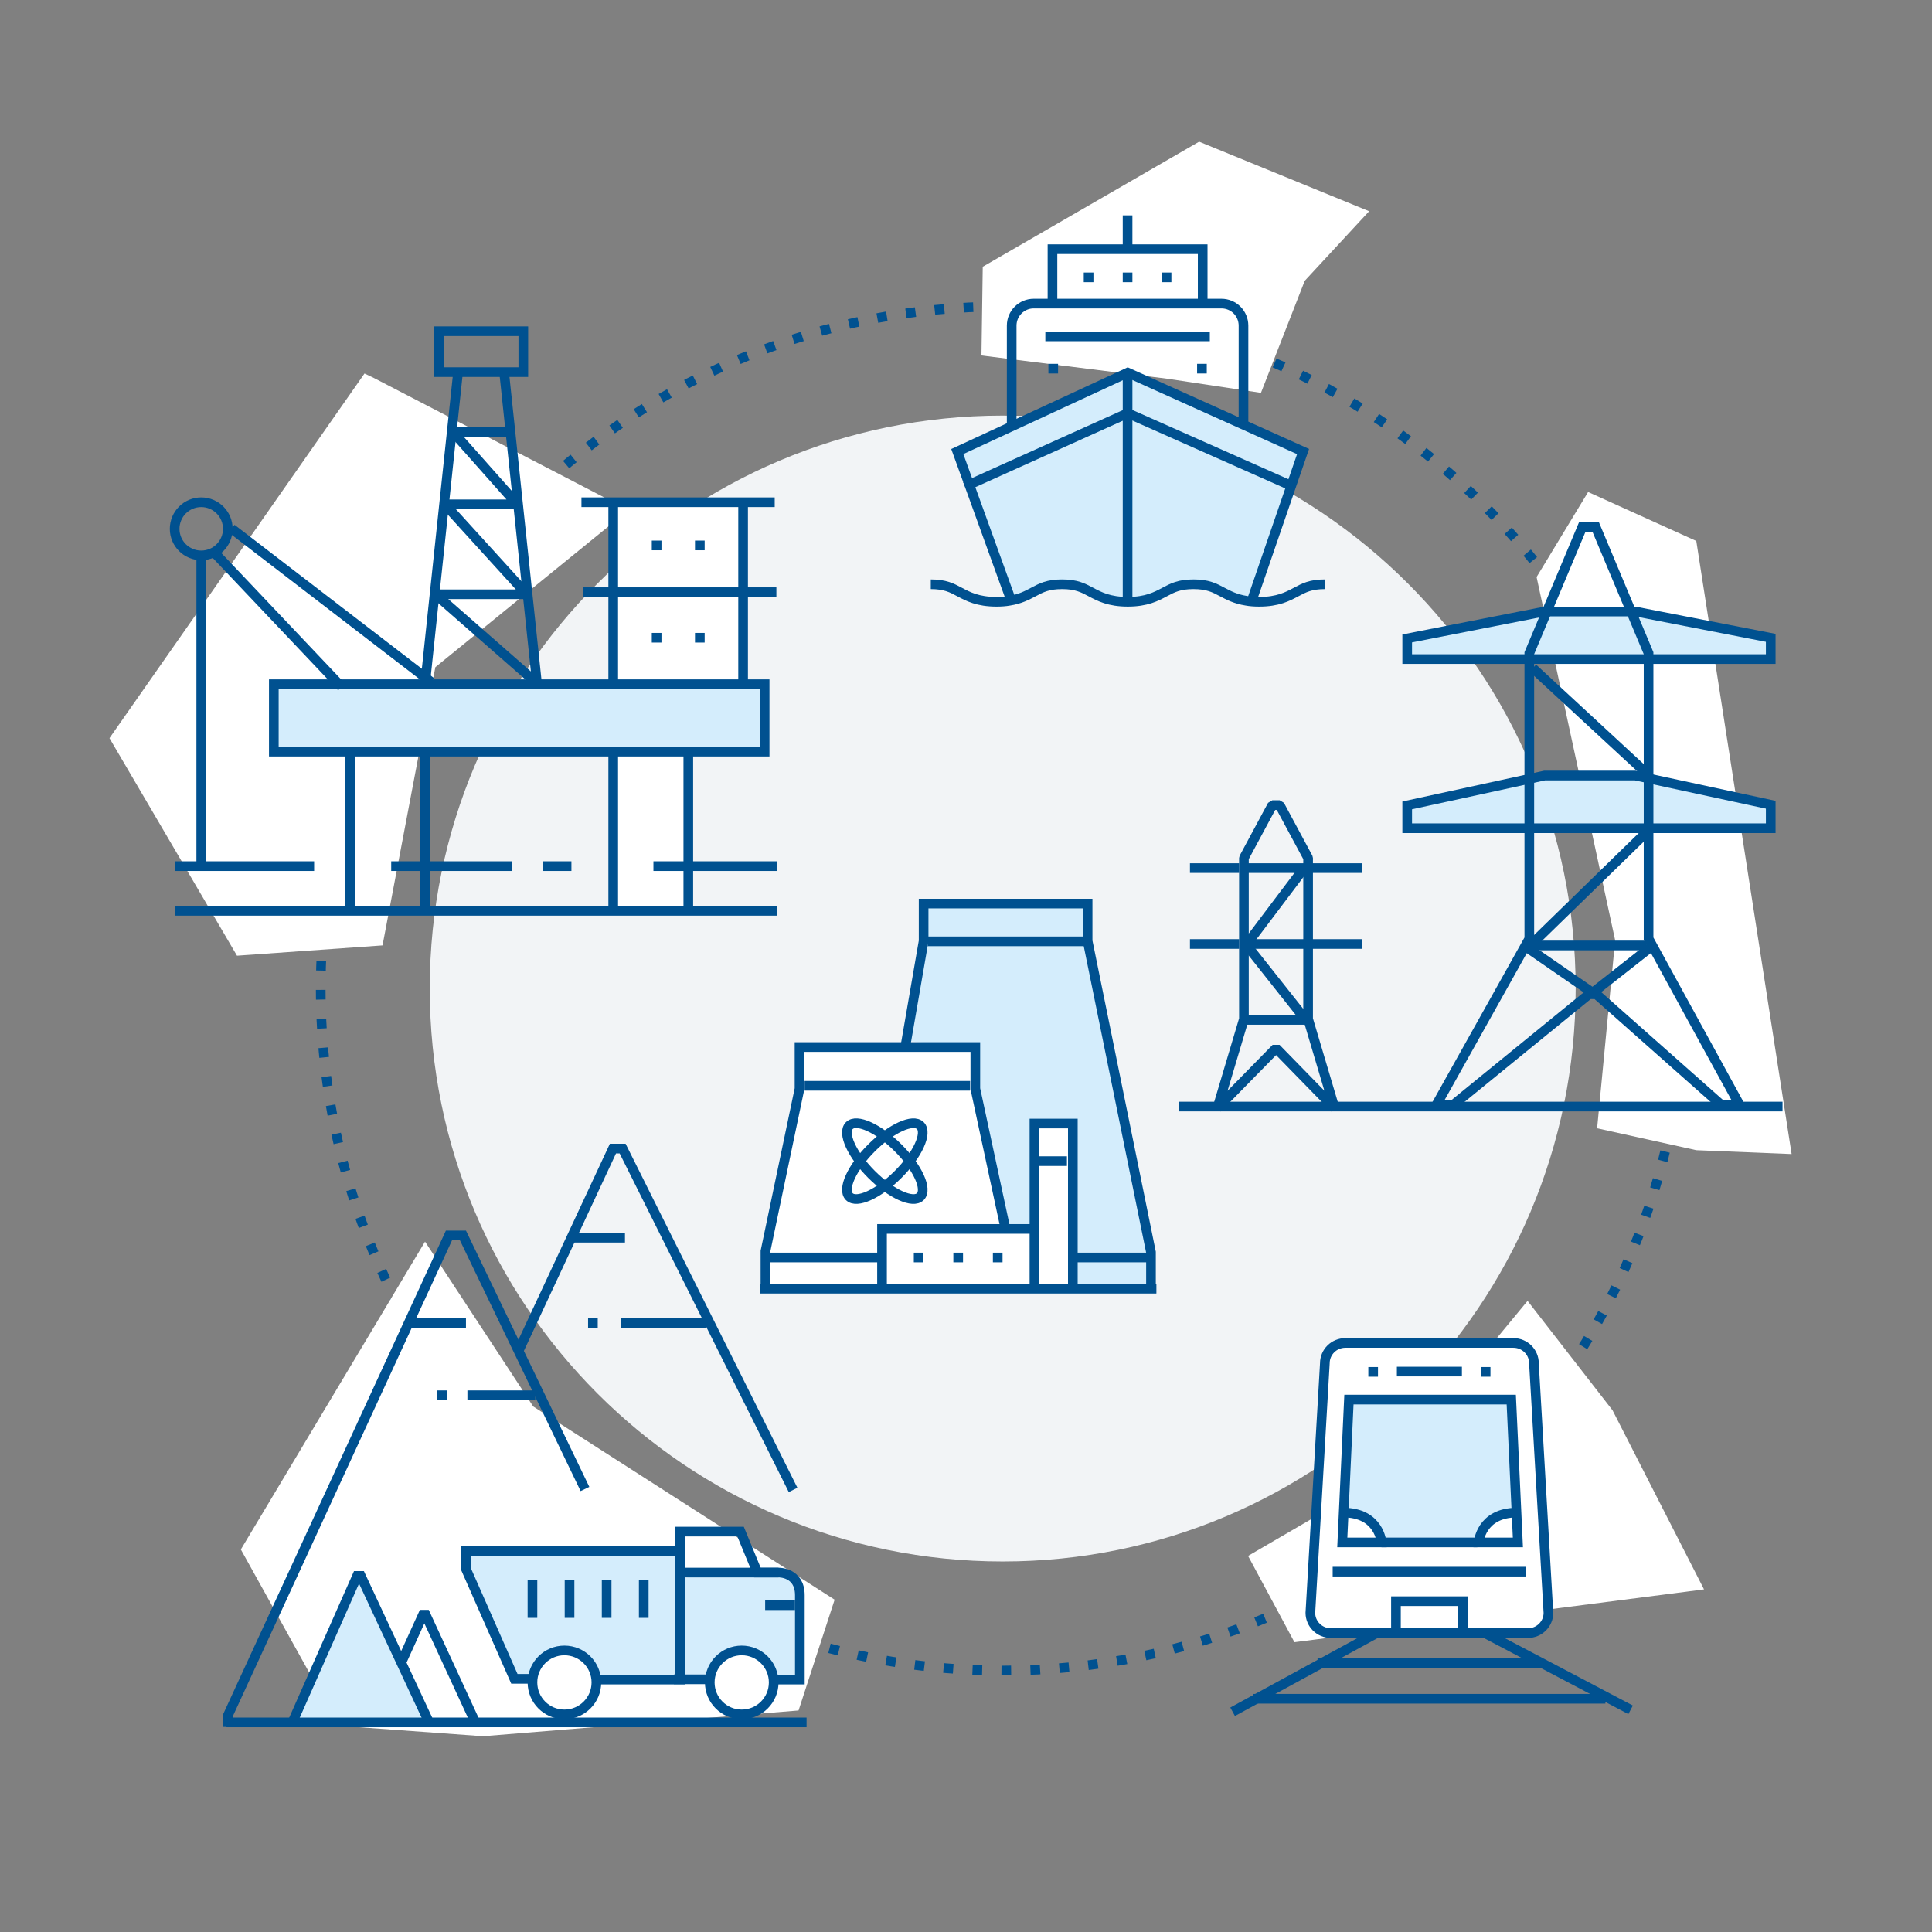 <?xml version="1.0" encoding="utf-8"?>
<!-- Generator: Adobe Illustrator 15.1.0, SVG Export Plug-In . SVG Version: 6.00 Build 0)  -->
<!DOCTYPE svg PUBLIC "-//W3C//DTD SVG 1.1//EN" "http://www.w3.org/Graphics/SVG/1.1/DTD/svg11.dtd">
<svg version="1.1" id="Слой_1" xmlns="http://www.w3.org/2000/svg" xmlns:xlink="http://www.w3.org/1999/xlink" x="0px" y="0px"
	 width="500px" height="500px" viewBox="0 0 500 500" enable-background="new 0 0 500 500" xml:space="preserve">
<rect x="0" y="0" width="500" height="500" fill="#808080" stroke="none"/>
<path fill="#F2F4F6" d="M111.221,255.837c0-81.896,66.391-148.279,148.284-148.279c81.885,0,148.274,66.383,148.274,148.279
	c0,81.882-66.39,148.271-148.274,148.271C177.612,404.108,111.221,337.719,111.221,255.837z"/>
<rect x="158" y="194" fill="#FFFFFF" width="20.667" height="41"/>
<rect x="159" y="130.667" fill="#FFFFFF" width="33.667" height="46.333"/>
<polygon fill="#FFFFFF" points="277,325.667 277,290.334 267.667,290.334 267.667,317.334 198.667,317.334 198.667,325.667 
	197.333,325.667 197.333,333 278,333 278,325.667 "/>
<polygon fill="#FFFFFF" points="264,333 197.333,333 198.667,319.334 206.667,285 206.667,271.667 251.667,271.667 251.667,283.667 
	"/>
<path fill="none" stroke="#005190" stroke-width="2.5" stroke-miterlimit="10" stroke-dasharray="2.5,5" d="M103.198,337.896
	C90.299,313.38,83,285.459,83,255.833c0-3.73,0.116-7.434,0.344-11.106C89.075,152.423,165.752,79.333,259.5,79.333
	c97.478,0,176.5,79.022,176.5,176.5c0,97.478-79.022,176.5-176.5,176.5c-15.654,0-30.833-2.038-45.284-5.863"/>
<polygon fill="#FFFFFF" points="417.999,243.333 397.667,149.333 411,127.333 439,140 463.667,298.667 439,297.667 413.333,292 "/>
<polygon fill="#FFFFFF" points="94.333,96.667 96.784,97.833 162.666,132 112.666,172.667 99,244.667 61.333,247.333 
	28.333,191.034 "/>
<polygon fill="#FFFFFF" points="310.333,36.667 354.333,54.667 337.667,72.667 326.333,101.667 301.999,98 253.999,92 
	254.333,69.034 "/>
<polygon fill="#FFFFFF" points="110,321.333 138,364 216,414 206.667,442.667 125,449.334 87.667,446.618 62.333,401 "/>
<line fill="none" stroke="#005190" stroke-width="2.5" stroke-miterlimit="10" x1="192.314" y1="130.229" x2="192.314" y2="176.783"/>
<g>
	<polygon fill="#D4EDFC" points="234.667,269.333 239,243.667 240.333,234 281.334,234.333 281,243.333 297.334,324.333 
		297,333.333 277.334,332.333 277.667,290.667 267,291 266.667,318.333 261.334,318.667 251.334,280.667 252,271.333 	"/>
	<polyline fill="none" stroke="#005190" stroke-width="2.5" stroke-miterlimit="10" points="297.873,333.844 297.873,324.078 
		281.473,243.53 281.473,233.844 239.033,233.844 239.033,243.53 234.15,271.73 	"/>
	<g>
		
			<line fill="none" stroke="#005190" stroke-width="2.5" stroke-miterlimit="10" x1="228.032" y1="325.436" x2="198.465" y2="325.436"/>
		
			<line fill="none" stroke="#005190" stroke-width="2.5" stroke-miterlimit="10" x1="298.639" y1="325.436" x2="277.738" y2="325.436"/>
		<line fill="none" stroke="#005190" stroke-width="2.5" stroke-miterlimit="10" x1="276.123" y1="300.5" x2="267.943" y2="300.5"/>
		<g>
			
				<line fill="none" stroke="#005190" stroke-width="2.5" stroke-miterlimit="10" x1="238.997" y1="325.436" x2="236.497" y2="325.436"/>
			
				<line fill="none" stroke="#005190" stroke-width="2.5" stroke-miterlimit="10" x1="249.228" y1="325.436" x2="246.728" y2="325.436"/>
			
				<line fill="none" stroke="#005190" stroke-width="2.5" stroke-miterlimit="10" x1="259.457" y1="325.436" x2="256.957" y2="325.436"/>
		</g>
		<g>
			<path fill="none" stroke="#005190" stroke-width="2.5" stroke-miterlimit="10" d="M232.43,303.938
				c-5.074,5.074-10.726,7.646-12.626,5.75c-1.895-1.898,0.678-7.547,5.752-12.619c5.078-5.078,10.729-7.65,12.625-5.756
				C240.08,293.213,237.503,298.863,232.43,303.938z"/>
			<path fill="none" stroke="#005190" stroke-width="2.5" stroke-miterlimit="10" d="M225.556,303.938
				c-5.074-5.074-7.647-10.725-5.752-12.625c1.9-1.895,7.552,0.678,12.626,5.75c5.074,5.074,7.65,10.727,5.751,12.625
				C236.285,311.584,230.633,309.012,225.556,303.938z"/>
		</g>
	</g>
	<polyline fill="none" stroke="#005190" stroke-width="2.5" stroke-miterlimit="10" points="260.193,317.916 252.414,281.76 
		252.414,270.973 206.916,270.973 206.916,281.76 198.095,323.822 198.095,333.844 	"/>
	
		<line fill="none" stroke="#005190" stroke-width="2.5" stroke-miterlimit="10" x1="196.725" y1="333.51" x2="299.275" y2="333.51"/>
	<line fill="none" stroke="#005190" stroke-width="2.5" stroke-miterlimit="10" x1="208.234" y1="281" x2="251.057" y2="281"/>
	
		<line fill="none" stroke="#005190" stroke-width="2.5" stroke-miterlimit="10" x1="240.096" y1="243.616" x2="280.879" y2="243.616"/>
	<polyline fill="none" stroke="#005190" stroke-width="2.5" stroke-miterlimit="10" points="277.65,332.488 277.65,290.77 
		267.713,290.77 267.713,332.488 	"/>
	<polyline fill="none" stroke="#005190" stroke-width="2.5" stroke-miterlimit="10" points="228.268,332.785 228.268,318.045 
		267.689,318.045 	"/>
</g>
<g>
	<g>
		
			<line fill="none" stroke="#005190" stroke-width="2.5" stroke-miterlimit="10" x1="339.568" y1="224.668" x2="320.884" y2="224.668"/>
		
			<line fill="none" stroke="#005190" stroke-width="2.5" stroke-miterlimit="10" x1="339.568" y1="244.304" x2="320.884" y2="244.304"/>
		
			<line fill="none" stroke="#005190" stroke-width="2.5" stroke-miterlimit="10" x1="426.167" y1="215.333" x2="396.685" y2="244.057"/>
		
			<line fill="none" stroke="#005190" stroke-width="2.5" stroke-miterlimit="10" x1="396.685" y1="172.909" x2="426.167" y2="200.167"/>
	</g>
	<g>
		<polygon fill="#D4EDFC" stroke="#005190" stroke-width="2.5" stroke-miterlimit="10" points="423.198,158.252 458.261,165.071 
			458.261,170.564 364.181,170.564 364.181,165.226 399.738,158.252 		"/>
		<polygon fill="#D4EDFC" stroke="#005190" stroke-width="2.5" stroke-miterlimit="10" points="423.198,200.707 458.261,208.268 
			458.261,214.346 364.181,214.346 364.181,208.438 399.738,200.707 		"/>
		
			<line fill="none" stroke="#005190" stroke-width="2.5" stroke-miterlimit="10" x1="305.016" y1="286.375" x2="461.315" y2="286.375"/>
		<polygon fill="none" stroke="#005190" stroke-width="2.5" stroke-miterlimit="10" points="413.138,257.313 445.518,285.992 
			450.236,285.992 426.647,242.938 426.647,169.042 412.991,136.453 411.227,136.453 409.459,136.453 395.785,169.042 
			395.785,242.938 371.697,285.992 376.025,285.992 411.227,257.313 		"/>
		
			<line fill="none" stroke="#005190" stroke-width="2.5" stroke-miterlimit="10" x1="426.13" y1="244.687" x2="395.914" y2="244.687"/>
		<polygon fill="none" stroke="#005190" stroke-width="2.5" stroke-linejoin="bevel" stroke-miterlimit="10" points="
			345.387,286.773 338.535,263.723 338.535,222.04 331.177,208.36 330.222,208.36 329.279,208.36 321.927,222.04 321.927,263.723 
			315.055,286.773 330.25,271.269 		"/>
		
			<line fill="none" stroke="#005190" stroke-width="2.5" stroke-miterlimit="10" x1="320.698" y1="244.304" x2="307.961" y2="244.304"/>
		
			<line fill="none" stroke="#005190" stroke-width="2.5" stroke-miterlimit="10" x1="352.488" y1="244.304" x2="337.535" y2="244.304"/>
		
			<line fill="none" stroke="#005190" stroke-width="2.5" stroke-miterlimit="10" x1="320.698" y1="224.668" x2="307.961" y2="224.668"/>
		
			<line fill="none" stroke="#005190" stroke-width="2.5" stroke-miterlimit="10" x1="352.488" y1="224.668" x2="337.535" y2="224.668"/>
		
			<line fill="none" stroke="#005190" stroke-width="2.5" stroke-miterlimit="10" x1="339.322" y1="263.94" x2="321.132" y2="263.94"/>
	</g>
</g>
<g>
	<g>
		
			<line fill="none" stroke="#005190" stroke-width="2.5" stroke-miterlimit="10" x1="52.084" y1="144.278" x2="52.084" y2="225.261"/>
		<polyline fill="none" stroke="#005190" stroke-width="2.5" stroke-linejoin="round" stroke-miterlimit="10" points="
			131.732,111.824 117.269,111.824 133.853,130.516 115.153,130.516 136.317,153.794 112.688,153.794 137.75,175.75 		"/>
		<g>
			
				<line fill="none" stroke="#005190" stroke-width="2.5" stroke-miterlimit="10" x1="158.7" y1="235.171" x2="158.7" y2="194.379"/>
			
				<line fill="none" stroke="#005190" stroke-width="2.5" stroke-miterlimit="10" x1="178.133" y1="194.379" x2="178.133" y2="235.171"/>
		</g>
		<g>
			
				<line fill="none" stroke="#005190" stroke-width="2.5" stroke-miterlimit="10" x1="90.582" y1="235.171" x2="90.582" y2="194.379"/>
			
				<line fill="none" stroke="#005190" stroke-width="2.5" stroke-miterlimit="10" x1="110.015" y1="194.379" x2="110.015" y2="235.171"/>
		</g>
		
			<line fill="none" stroke="#005190" stroke-width="2.5" stroke-miterlimit="10" x1="168.685" y1="165.042" x2="171.185" y2="165.042"/>
		
			<line fill="none" stroke="#005190" stroke-width="2.5" stroke-miterlimit="10" x1="179.863" y1="165.042" x2="182.363" y2="165.042"/>
		
			<line fill="none" stroke="#005190" stroke-width="2.5" stroke-miterlimit="10" x1="168.685" y1="141.153" x2="171.185" y2="141.153"/>
		
			<line fill="none" stroke="#005190" stroke-width="2.5" stroke-miterlimit="10" x1="179.863" y1="141.153" x2="182.363" y2="141.153"/>
	</g>
	
		<line fill="none" stroke="#005190" stroke-width="2.5" stroke-miterlimit="10" x1="110.042" y1="176.723" x2="118.509" y2="96.655"/>
	<line fill="none" stroke="#005190" stroke-width="2.5" stroke-miterlimit="10" x1="130.5" y1="96.655" x2="138.962" y2="176.723"/>
	
		<rect x="113.569" y="85.721" fill="none" stroke="#005190" stroke-width="2.5" stroke-miterlimit="10" width="21.865" height="10.585"/>
	
		<rect x="70.865" y="177.072" fill="#D4EDFC" stroke="#005190" stroke-width="2.5" stroke-miterlimit="10" width="127.02" height="17.451"/>
	<line fill="none" stroke="#005190" stroke-width="2.5" stroke-miterlimit="10" x1="158.7" y1="176.533" x2="158.7" y2="129.979"/>
	
		<line fill="none" stroke="#005190" stroke-width="2.5" stroke-miterlimit="10" x1="150.914" y1="153.254" x2="200.926" y2="153.254"/>
	
		<line fill="none" stroke="#005190" stroke-width="2.5" stroke-miterlimit="10" x1="150.479" y1="129.979" x2="200.492" y2="129.979"/>
	
		<line fill="none" stroke="#005190" stroke-width="2.5" stroke-miterlimit="10" x1="59.945" y1="136.811" x2="111.54" y2="176.461"/>
	<line fill="none" stroke="#005190" stroke-width="2.5" stroke-miterlimit="10" x1="88.41" y1="177.778" x2="55.372" y2="142.912"/>
	<path fill="none" stroke="#005190" stroke-width="2.5" stroke-miterlimit="10" d="M58.958,136.858c0,3.794-3.085,6.874-6.88,6.874
		c-3.804,0-6.878-3.08-6.878-6.874c0-3.8,3.075-6.879,6.878-6.879C55.873,129.979,58.958,133.058,58.958,136.858z"/>
	<line fill="none" stroke="#005190" stroke-width="2.5" stroke-miterlimit="10" x1="45.2" y1="235.721" x2="201.01" y2="235.721"/>
	
		<line fill="none" stroke="#005190" stroke-width="2.5" stroke-miterlimit="10" x1="169.106" y1="224.157" x2="201.132" y2="224.157"/>
	<line fill="none" stroke="#005190" stroke-width="2.5" stroke-miterlimit="10" x1="45.2" y1="224.157" x2="81.297" y2="224.157"/>
	
		<line fill="none" stroke="#005190" stroke-width="2.5" stroke-miterlimit="10" x1="101.244" y1="224.157" x2="132.504" y2="224.157"/>
	
		<line fill="none" stroke="#005190" stroke-width="2.5" stroke-miterlimit="10" x1="140.512" y1="224.157" x2="147.884" y2="224.157"/>
</g>
<polygon fill="#FFFFFF" points="323,402.667 335,425 441,411.334 417.333,365 395.333,336.667 357.333,382.667 "/>
<path fill="#FFFFFF" stroke="#005190" stroke-width="2.5" stroke-miterlimit="10" d="M400.731,417.402
	c0,2.897-2.386,5.245-5.308,5.245h-50.998c-2.919,0-5.306-2.348-5.306-5.245l3.751-64.587c0-2.907,2.37-5.259,5.307-5.259h43.493
	c2.939,0,5.312,2.352,5.312,5.259L400.731,417.402z"/>
<polygon fill="#D4EDFC" points="386.125,393.125 383,398.627 358,398.627 353.25,392.75 348.949,391.5 348.949,361.8 391.726,361.8 
	391.726,391.875 "/>
<polyline fill="none" stroke="#005190" stroke-width="2.5" stroke-miterlimit="10" points="361.27,421.781 361.27,414.381 
	378.577,414.381 378.577,421.781 "/>
<path fill="none" stroke="#005190" stroke-width="2.5" stroke-miterlimit="10" d="M392.612,391.452
	c-9.382,0-9.945,7.726-9.945,7.726h10.162l-1.715-36.962h-42.011l-1.718,36.962h10.163c0,0-0.543-7.726-9.925-7.726"/>
<polyline fill="none" stroke="#005190" stroke-width="2.5" stroke-miterlimit="10" points="344.894,406.739 369.923,406.739 
	394.963,406.739 "/>
<line fill="none" stroke="#005190" stroke-width="2.5" stroke-miterlimit="10" x1="361.511" y1="354.962" x2="378.34" y2="354.962"/>
<line fill="none" stroke="#005190" stroke-width="2.5" stroke-miterlimit="10" x1="356.413" y1="422.569" x2="319" y2="443"/>
<line fill="none" stroke="#005190" stroke-width="2.5" stroke-miterlimit="10" x1="384.143" y1="422.569" x2="422" y2="442.5"/>
<g>
	<polyline fill="none" stroke="#005190" stroke-width="2.5" stroke-miterlimit="10" points="357.52,399.178 369.92,399.178 
		382.333,399.178 	"/>
	
		<line fill="none" stroke="#005190" stroke-width="2.5" stroke-miterlimit="10" x1="324.374" y1="439.639" x2="415.477" y2="439.639"/>
	
		<line fill="none" stroke="#005190" stroke-width="2.5" stroke-miterlimit="10" x1="340.979" y1="430.406" x2="399.337" y2="430.406"/>
	
		<line fill="none" stroke="#005190" stroke-width="2.5" stroke-miterlimit="10" x1="356.622" y1="355.04" x2="354.122" y2="355.04"/>
	
		<line fill="none" stroke="#005190" stroke-width="2.5" stroke-miterlimit="10" x1="385.727" y1="355.04" x2="383.227" y2="355.04"/>
</g>
<polyline fill="none" stroke="#005190" stroke-width="2.5" stroke-miterlimit="10" points="395.25,245.25 412.167,256.917 
	427.334,245 "/>
<line fill="none" stroke="#005190" stroke-width="2.5" stroke-linejoin="bevel" stroke-miterlimit="10" x1="322.681" y1="244.667" x2="337.59" y2="263.5"/>
<line fill="none" stroke="#005190" stroke-width="2.5" stroke-linejoin="bevel" stroke-miterlimit="10" x1="322.667" y1="244.333" x2="337" y2="225.333"/>
<path fill="#D4EDFC" d="M196,406.334L190,407l-13,1.334l-2-7l-53.833-0.833l-0.221,6.739L134,435.334h4.026
	c0.265-4.093,3.728-7.334,7.974-7.334s7.709,3.241,7.974,7.334h30.864c0-0.028-0.004-0.056-0.004-0.084
	c0-4.097,3.246-7.417,7.25-7.417s8.25,3.32,8.25,7.417c0,0.028-1.004,0.056-1.004,0.084h7.337v-26L196,406.334z"/>
<g>
	
		<line fill="none" stroke="#005190" stroke-width="2.5" stroke-miterlimit="10" x1="120.965" y1="361.091" x2="138.545" y2="361.091"/>
	<polyline fill="none" stroke="#005190" stroke-width="2.5" stroke-miterlimit="10" points="122.853,445.386 110.164,417.892 
		109.468,417.892 104.133,429.645 	"/>
	
		<line fill="none" stroke="#005190" stroke-width="2.5" stroke-miterlimit="10" x1="113.104" y1="361.091" x2="115.604" y2="361.091"/>
	
		<line fill="none" stroke="#005190" stroke-width="2.5" stroke-miterlimit="10" x1="198.021" y1="415.425" x2="205.75" y2="415.425"/>
	
		<line fill="none" stroke="#005190" stroke-width="2.5" stroke-miterlimit="10" x1="152.194" y1="342.389" x2="154.694" y2="342.389"/>
	
		<line fill="none" stroke="#005190" stroke-width="2.5" stroke-miterlimit="10" x1="147.897" y1="320.318" x2="161.739" y2="320.318"/>
	
		<line fill="none" stroke="#005190" stroke-width="2.5" stroke-miterlimit="10" x1="160.616" y1="342.389" x2="182.686" y2="342.389"/>
	
		<line fill="none" stroke="#005190" stroke-width="2.5" stroke-miterlimit="10" x1="106.376" y1="342.389" x2="120.591" y2="342.389"/>
	
		<line fill="none" stroke="#005190" stroke-width="2.5" stroke-miterlimit="10" x1="137.798" y1="408.98" x2="137.798" y2="418.704"/>
	
		<line fill="none" stroke="#005190" stroke-width="2.5" stroke-miterlimit="10" x1="147.395" y1="408.98" x2="147.395" y2="418.704"/>
	
		<line fill="none" stroke="#005190" stroke-width="2.5" stroke-miterlimit="10" x1="156.998" y1="408.98" x2="156.998" y2="418.704"/>
	
		<line fill="none" stroke="#005190" stroke-width="2.5" stroke-miterlimit="10" x1="166.601" y1="408.98" x2="166.601" y2="418.704"/>
	<polyline fill="#D4EDFC" stroke="#005190" stroke-width="2.5" stroke-miterlimit="10" points="110.883,445.386 93.377,407.844 
		92.43,407.844 75.826,445.386 	"/>
	
		<line fill="none" stroke="#005190" stroke-width="2.5" stroke-miterlimit="10" x1="58.613" y1="445.754" x2="208.741" y2="445.754"/>
	<polyline fill="none" stroke="#005190" stroke-width="2.5" stroke-miterlimit="10" points="134.431,349.122 158.629,297.255 
		161.136,297.255 205.253,385.593 	"/>
	<polyline fill="none" stroke="#005190" stroke-width="2.5" stroke-miterlimit="10" points="151.388,385.348 119.808,319.728 
		116.195,319.728 58.987,443.932 58.987,446.938 	"/>
	<path fill="none" stroke="#005190" stroke-width="2.5" stroke-miterlimit="10" d="M200.231,435.414
		c0,4.571-3.706,8.271-8.275,8.271c-4.571,0-8.271-3.7-8.271-8.271c0-4.575,3.7-8.28,8.271-8.28
		C196.526,427.134,200.231,430.839,200.231,435.414z"/>
	<path fill="none" stroke="#005190" stroke-width="2.5" stroke-miterlimit="10" d="M154.345,435.414
		c0,4.571-3.706,8.271-8.277,8.271c-4.57,0-8.27-3.7-8.27-8.271c0-4.575,3.699-8.28,8.27-8.28
		C150.639,427.134,154.345,430.839,154.345,435.414z"/>
	<path fill="none" stroke="#005190" stroke-width="2.5" stroke-miterlimit="10" d="M200.397,434.667H207c0,0,0-15.834,0-21.834
		s-5.5-5.855-5.5-5.855h-5.477l-4.36-10.603h-15.71v21.46v16.832h-20.89"/>
	<line fill="none" stroke="#005190" stroke-width="2.5" stroke-miterlimit="10" x1="177" y1="406.978" x2="201.5" y2="406.978"/>
	
		<line fill="none" stroke="#005190" stroke-width="2.5" stroke-miterlimit="10" x1="174.392" y1="434.603" x2="184.305" y2="434.603"/>
	<polyline fill="none" stroke="#005190" stroke-width="2.5" stroke-miterlimit="10" points="175.5,401.375 120.591,401.375 
		120.591,406.051 133.123,434.481 137.611,434.481 	"/>
</g>
<g>
	<polygon fill="#D4EDFC" points="262.25,155.25 248.25,117.5 291.75,97.5 337.75,117.5 324,155.25 309.5,151 294.25,156.25 
		285.75,155 273.5,151.5 	"/>
	<polyline fill="none" stroke="#005190" stroke-width="2.5" stroke-miterlimit="10" points="261.571,155.068 247.749,116.861 
		291.859,96.437 337.231,116.861 323.909,155.571 	"/>
	<g>
		<polyline fill="none" stroke="#005190" stroke-width="2.5" stroke-miterlimit="10" points="334.604,125.91 291.859,106.933 
			249.76,125.91 		"/>
		<line fill="none" stroke="#005190" stroke-width="2.5" stroke-miterlimit="10" x1="282.978" y1="71.78" x2="280.478" y2="71.78"/>
		
			<line fill="none" stroke="#005190" stroke-width="2.5" stroke-miterlimit="10" x1="273.825" y1="95.409" x2="271.325" y2="95.409"/>
		
			<line fill="none" stroke="#005190" stroke-width="2.5" stroke-miterlimit="10" x1="312.309" y1="95.409" x2="309.809" y2="95.409"/>
		<line fill="none" stroke="#005190" stroke-width="2.5" stroke-miterlimit="10" x1="293.066" y1="71.78" x2="290.566" y2="71.78"/>
		<line fill="none" stroke="#005190" stroke-width="2.5" stroke-miterlimit="10" x1="303.152" y1="71.78" x2="300.652" y2="71.78"/>
		<line fill="none" stroke="#005190" stroke-width="2.5" stroke-miterlimit="10" x1="313.1" y1="87.054" x2="270.532" y2="87.054"/>
	</g>
	<path fill="none" stroke="#005190" stroke-width="2.5" stroke-miterlimit="10" d="M261.822,110.074V84.27
		c0-3.15,2.553-5.699,5.702-5.699h48.588c3.15,0,5.702,2.549,5.702,5.699v25.05"/>
	<polyline fill="none" stroke="#005190" stroke-width="2.5" stroke-miterlimit="10" points="272.379,78.233 272.379,64.49 
		311.253,64.49 311.253,79.238 	"/>
	
		<line fill="none" stroke="#005190" stroke-width="2.5" stroke-miterlimit="10" x1="291.816" y1="55.736" x2="291.816" y2="63.988"/>
	
		<line fill="none" stroke="#005190" stroke-width="2.5" stroke-miterlimit="10" x1="291.816" y1="97.714" x2="291.816" y2="155.32"/>
	<g>
		<path fill="none" stroke="#005190" stroke-width="2.5" stroke-miterlimit="10" d="M240.888,151.203c3.684,0,5.424,0.927,7.435,2
			c2.226,1.186,4.749,2.533,9.564,2.533c1.276,0,2.364-0.083,3.327-0.259c2.78-0.436,4.617-1.414,6.239-2.278
			c2.008-1.072,3.744-1.996,7.412-1.996c3.684,0,5.42,0.927,7.436,2c2.223,1.186,4.748,2.533,9.563,2.533
			c4.819,0,7.341-1.347,9.567-2.533c2.012-1.072,3.752-2,7.436-2c3.681,0,5.42,0.923,7.435,1.996
			c1.626,0.864,3.469,1.842,6.261,2.278c0.958,0.177,2.047,0.259,3.323,0.259c4.815,0,7.336-1.347,9.567-2.533
			c2.01-1.072,3.748-2,7.43-2"/>
	</g>
</g>
</svg>
